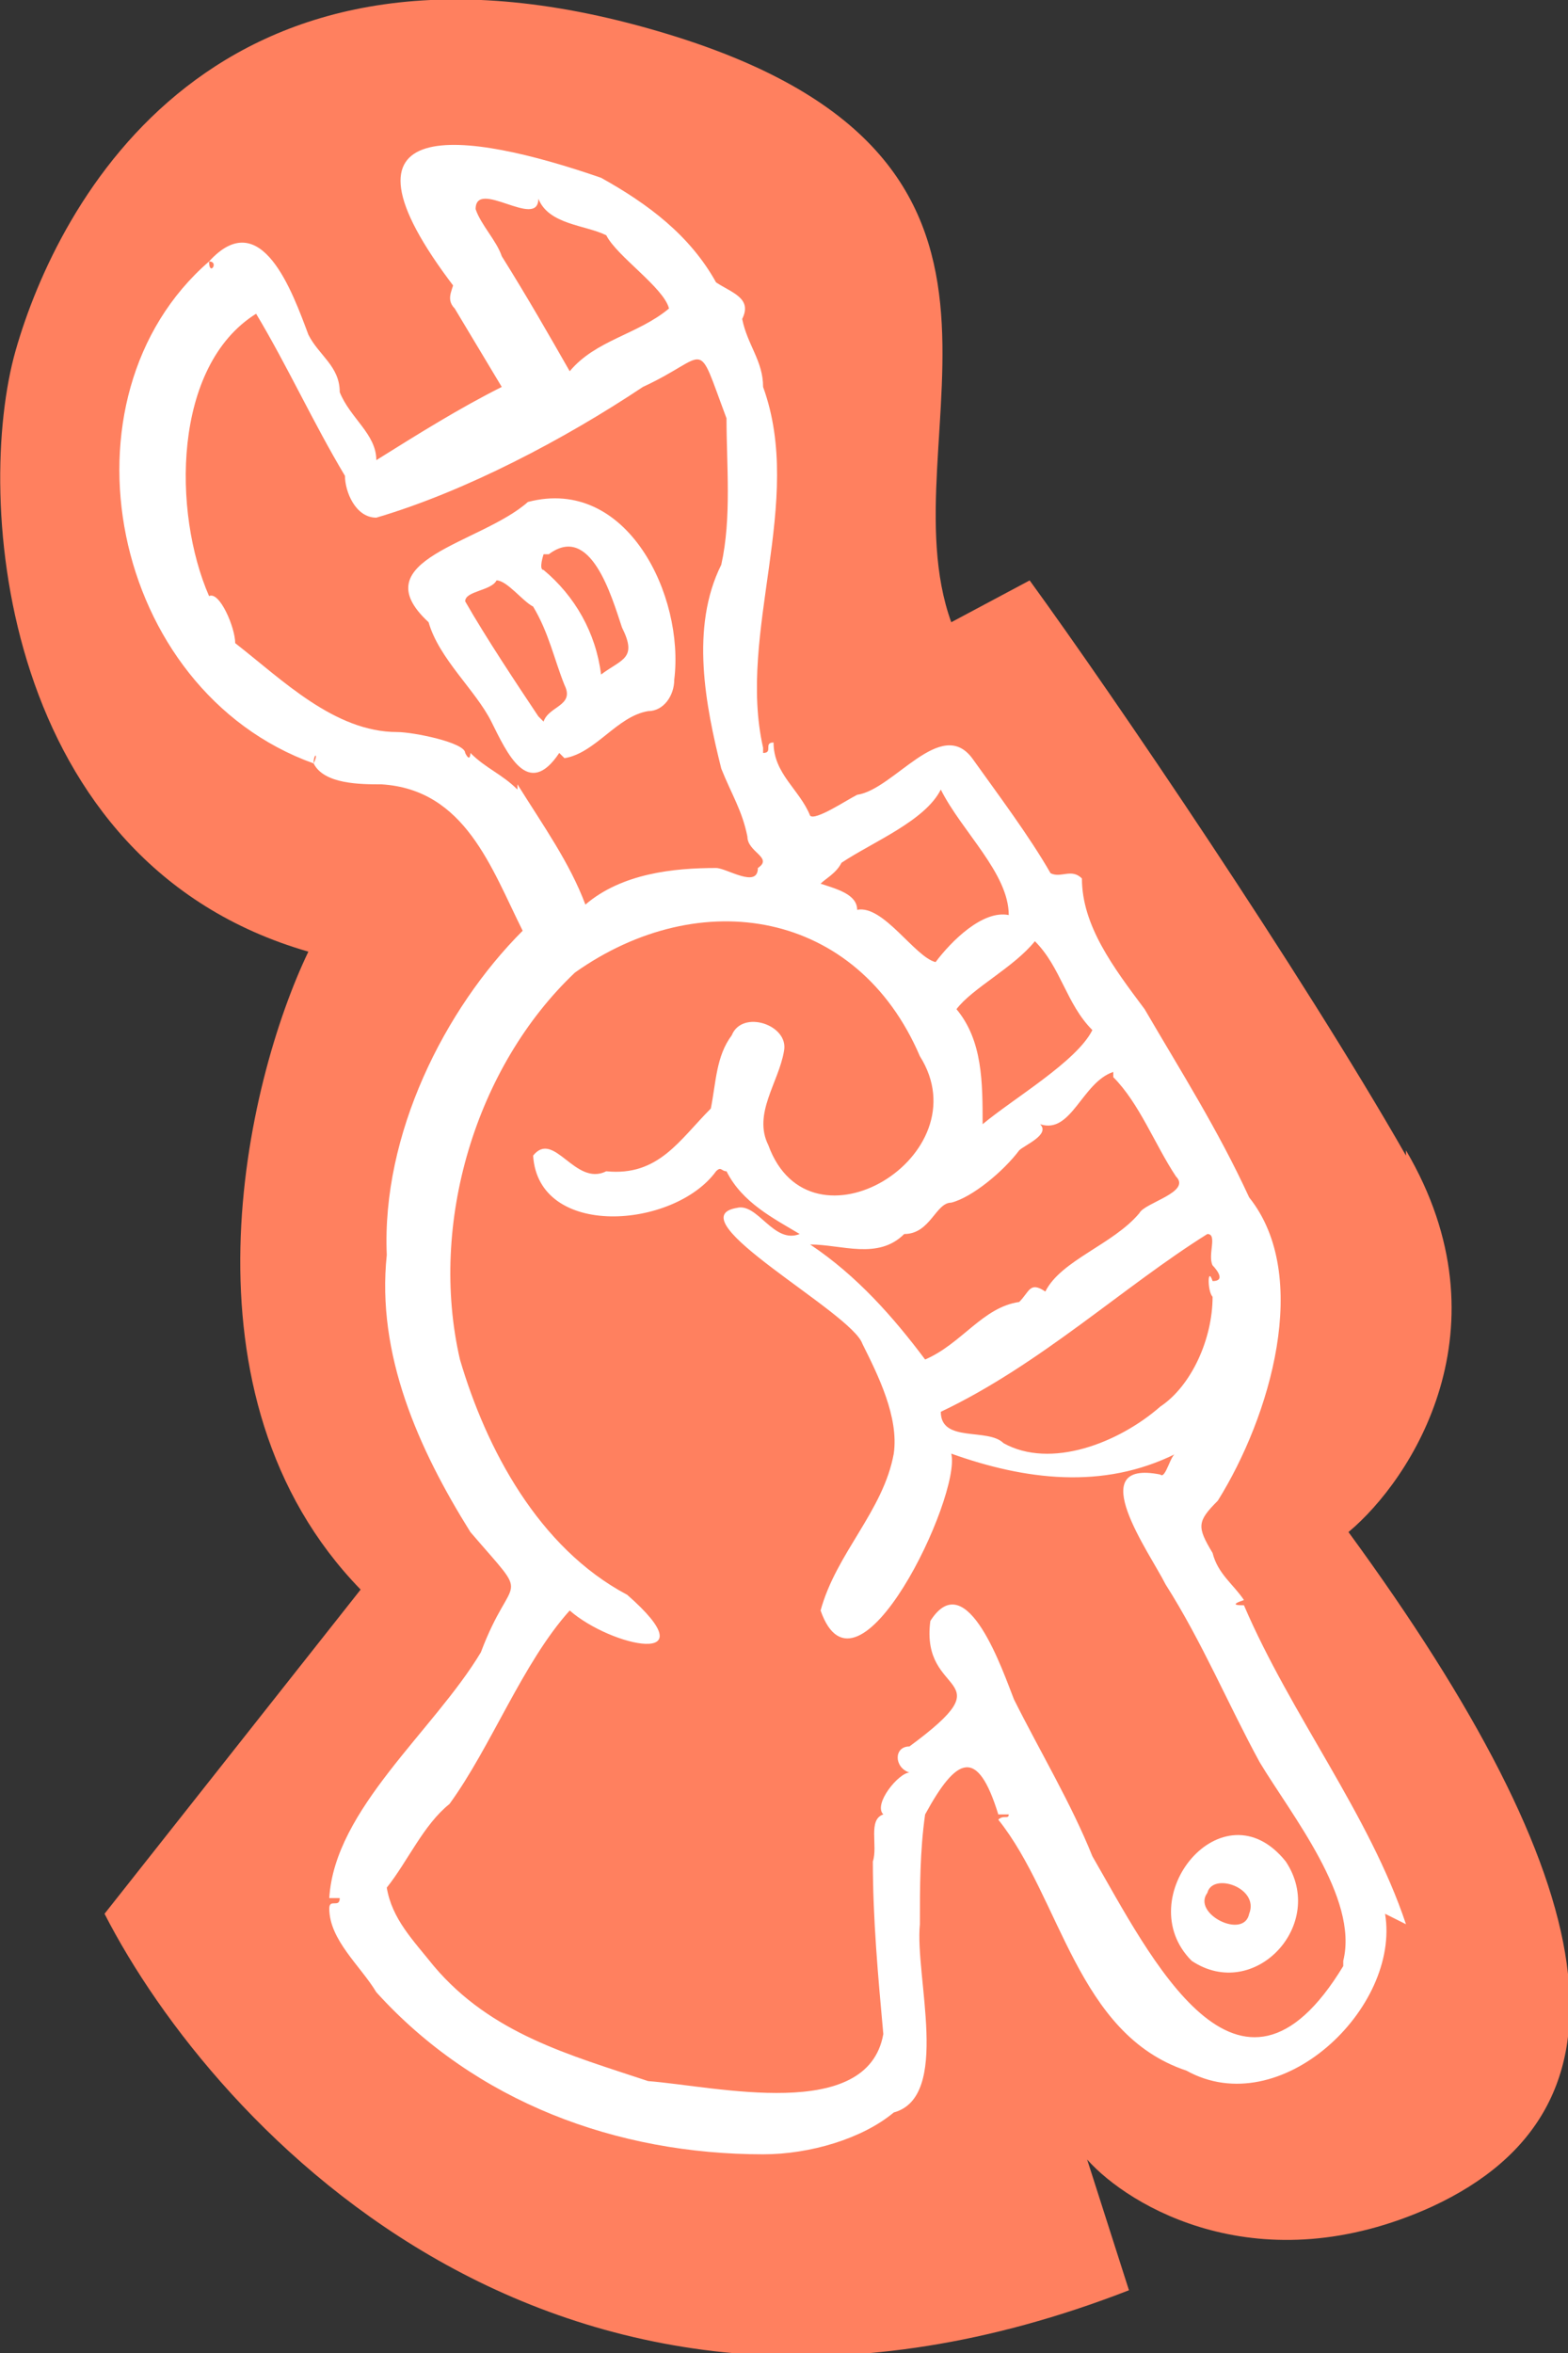 <?xml version="1.0" encoding="UTF-8"?>
<svg xmlns="http://www.w3.org/2000/svg" version="1.1" viewBox="0 0 30 45">
  <rect x="0" y="0" width="30" height="45" fill="#333333" stroke="none"/>
  <defs>
    <style>
      .cls-1 {
        fill: #fff;
      }

      .cls-2 {
        fill: #ff805f;
      }
    </style>
  </defs>
  <!-- Generator: Adobe Illustrator 28.7.1, SVG Export Plug-In . SVG Version: 1.2.0 Build 142)  -->
  <g>
    <g id="Calque_1">
      <path class="cls-2" d="M26.9,22c2,3.4.1,6.3-1.1,7.3,4.9,6.7,5.7,11,1.6,12.9-3.3,1.5-5.8,0-6.6-.9l.8,2.5c-10.8,4.2-17.5-3.1-19.6-7.2l4.9-6.2c-3.6-3.7-2.2-9.7-1-12.2C0,16.5-.5,9.5.3,6.7,1.1,3.9,4.1-1.9,12.6.6c8.2,2.4,4.3,7.7,5.6,11.3l1.5-.8c1.6,2.2,5.2,7.5,7.2,11Z"/>
      <g>
        <path class="cls-1" d="M26.9,36.8c-.7-2.1-2.2-4-3.1-6.1-.1,0-.3,0,0-.1-.2-.3-.5-.5-.6-.9-.3-.5-.3-.6.1-1,1-1.6,1.8-4.3.6-5.8-.6-1.3-1.3-2.4-2-3.6-.6-.8-1.2-1.6-1.2-2.5-.2-.2-.4,0-.6-.1-.4-.7-1-1.5-1.5-2.2-.6-.8-1.5.6-2.2.7-.2.1-.8.5-.9.4-.2-.5-.7-.8-.7-1.4-.2,0,0,.2-.2.2,0,0,0-.1,0-.1-.5-2.2.8-4.7,0-6.9,0-.5-.3-.8-.4-1.3.2-.4-.2-.5-.5-.7-.5-.9-1.3-1.5-2.2-2-2.6-.9-5.4-1.3-2.8,2.1,0,0,0-.1,0-.2,0,.2-.2.4,0,.6.3.5.6,1,.9,1.5-.8.4-1.6.9-2.4,1.4,0-.5-.5-.8-.7-1.3,0-.5-.4-.7-.6-1.1-.3-.8-.9-2.5-1.9-1.4.2,0,0,.3,0,0-3,2.6-1.9,8.2,2,9.6,0-.2.1-.2,0,0,.2.4.9.4,1.3.4,1.6.1,2.1,1.6,2.7,2.8-1.5,1.5-2.7,3.9-2.6,6.2-.2,1.9.6,3.7,1.6,5.3,1.2,1.4.8.7.2,2.3-.9,1.5-2.8,3-2.9,4.7,0,0,0,0,0,0,0,0,0,0,0,0,0,0,.1,0,.2,0,0,.2-.2,0-.2.2,0,.6.6,1.1.9,1.6,1.9,2.1,4.6,3.1,7.4,3.1.9,0,1.9-.3,2.5-.8,1.1-.3.4-2.6.5-3.6,0-.7,0-1.4.1-2.1.6-1.1,1-1.3,1.4,0,0,0,0,0,0,0,0,0,0,0,0,0,0,0,.1,0,.2,0,0,.1-.1,0-.2.1,1.2,1.5,1.5,4.1,3.6,4.8,1.8,1,4.1-1.2,3.8-3ZM23.1,23.6c.2,0,0,.4.1.6,0,0,.3.3,0,.3-.1-.3-.1.2,0,.3,0,.8-.4,1.7-1,2.1-.8.7-2.1,1.2-3,.7-.3-.3-1.2,0-1.2-.6h0c1.9-.9,3.5-2.4,5.1-3.4ZM21.3,20.6c.5.5.8,1.3,1.2,1.9.3.3-.6.5-.7.7-.5.6-1.5.9-1.8,1.5-.3-.2-.3,0-.5.2-.7.1-1.1.8-1.8,1.1-.6-.8-1.3-1.6-2.2-2.2.6,0,1.3.3,1.8-.2.5,0,.6-.6.9-.6.4-.1,1-.6,1.3-1,.1-.1.6-.3.4-.5.6.2.8-.8,1.4-1ZM19.8,18c.5.5.6,1.2,1.1,1.7-.3.6-1.5,1.3-2.1,1.8,0-.8,0-1.6-.5-2.2.3-.4,1.1-.8,1.5-1.3ZM16.1,16.5c.6-.4,1.6-.8,1.9-1.4.4.8,1.3,1.6,1.3,2.4-.5-.1-1.1.5-1.4.9-.4-.1-1-1.1-1.5-1,0-.3-.4-.4-.7-.5.1-.1.3-.2.4-.4ZM11.5,4.5h0s0,0,0,0h0ZM9.6,4.9c-.1-.3-.4-.6-.5-.9,0-.6,1.2.4,1.2-.2.2.5.9.5,1.3.7.2.4,1.1,1,1.2,1.4-.6.5-1.4.6-1.9,1.2-.4-.7-.8-1.4-1.3-2.2ZM9.9,15.1c-.3-.3-.6-.4-.9-.7,0,0,0,.2-.1,0,0-.2-1-.4-1.3-.4-1.2,0-2.2-1-3.1-1.7,0-.3-.3-1-.5-.9-.7-1.6-.7-4.4.9-5.4.6,1,1.1,2.1,1.7,3.1,0,.3.2.8.6.8,1.7-.5,3.6-1.5,5.1-2.5,1.3-.6,1-1,1.6.6,0,.9.1,1.9-.1,2.8-.6,1.2-.3,2.7,0,3.9.2.5.4.8.5,1.3,0,.3.5.4.2.6,0,.4-.6,0-.8,0-.8,0-1.8.1-2.5.7-.3-.8-.8-1.5-1.3-2.3ZM17.4,33.5h0s0,0,0,0h0ZM17.4,33.5h0s0,0,0,0c0,0,0,0,0,0ZM25.7,37.6c-2,3.3-3.7-.2-4.8-2.1-.4-1-1-2-1.5-3-.2-.5-.9-2.6-1.6-1.5-.2,1.5,1.5,1-.4,2.4-.3,0-.3.4,0,.5-.2,0-.7.6-.5.8-.3.1-.1.6-.2.9,0,1.1.1,2.2.2,3.3-.3,1.7-3.2,1-4.5.9-1.5-.5-3-.9-4.1-2.2-.4-.5-.8-.9-.9-1.5.4-.5.7-1.2,1.2-1.6.8-1.1,1.4-2.7,2.3-3.7.8.7,2.7,1.1,1.1-.3-1.7-.9-2.7-2.8-3.2-4.5-.6-2.6.3-5.6,2.2-7.4,2.4-1.7,5.4-1.2,6.6,1.6,1.2,1.9-2.1,3.9-2.9,1.7-.3-.6.2-1.2.3-1.8.1-.5-.8-.8-1-.3-.3.4-.3.9-.4,1.4-.6.6-1,1.3-2,1.2-.6.3-1-.8-1.4-.3.1,1.6,2.7,1.4,3.5.3.1-.1.1,0,.2,0,.3.6.9.9,1.4,1.2-.5.2-.8-.6-1.2-.5-1.2.2,2.2,2,2.4,2.6.3.6.7,1.4.6,2.1-.2,1.1-1.1,1.9-1.4,3,.7,2,2.7-2.2,2.5-3,1.4.5,2.9.7,4.3,0-.1,0-.2.5-.3.4-1.5-.3-.2,1.5.1,2.1.7,1.1,1.2,2.3,1.8,3.4.6,1,1.9,2.6,1.6,3.8Z"/>
        <path class="cls-1" d="M24.6,35.6c-1.2-1.5-3,.7-1.8,1.9,1.2.8,2.6-.7,1.8-1.9ZM23.9,36.6c-.1.5-1.1,0-.8-.4.1-.4,1-.1.8.4Z"/>
        <path class="cls-1" d="M10.8,14.5c.6-.1,1-.8,1.6-.9.3,0,.5-.3.5-.6.2-1.6-.9-3.9-2.8-3.4-.9.8-3.2,1.1-1.9,2.3.2.7.9,1.3,1.2,1.9.3.6.7,1.5,1.3.6ZM10.5,10.6c.8-.6,1.2.8,1.4,1.4.3.6,0,.6-.4.9-.1-.8-.5-1.5-1.1-2-.1,0,0-.3,0-.3ZM10.3,13.7c-.4-.6-1-1.5-1.4-2.2,0-.2.5-.2.6-.4.2,0,.5.4.7.5.3.5.4,1,.6,1.5.2.4-.3.4-.4.7Z"/>
      </g>
    </g>
  </g>
</svg>